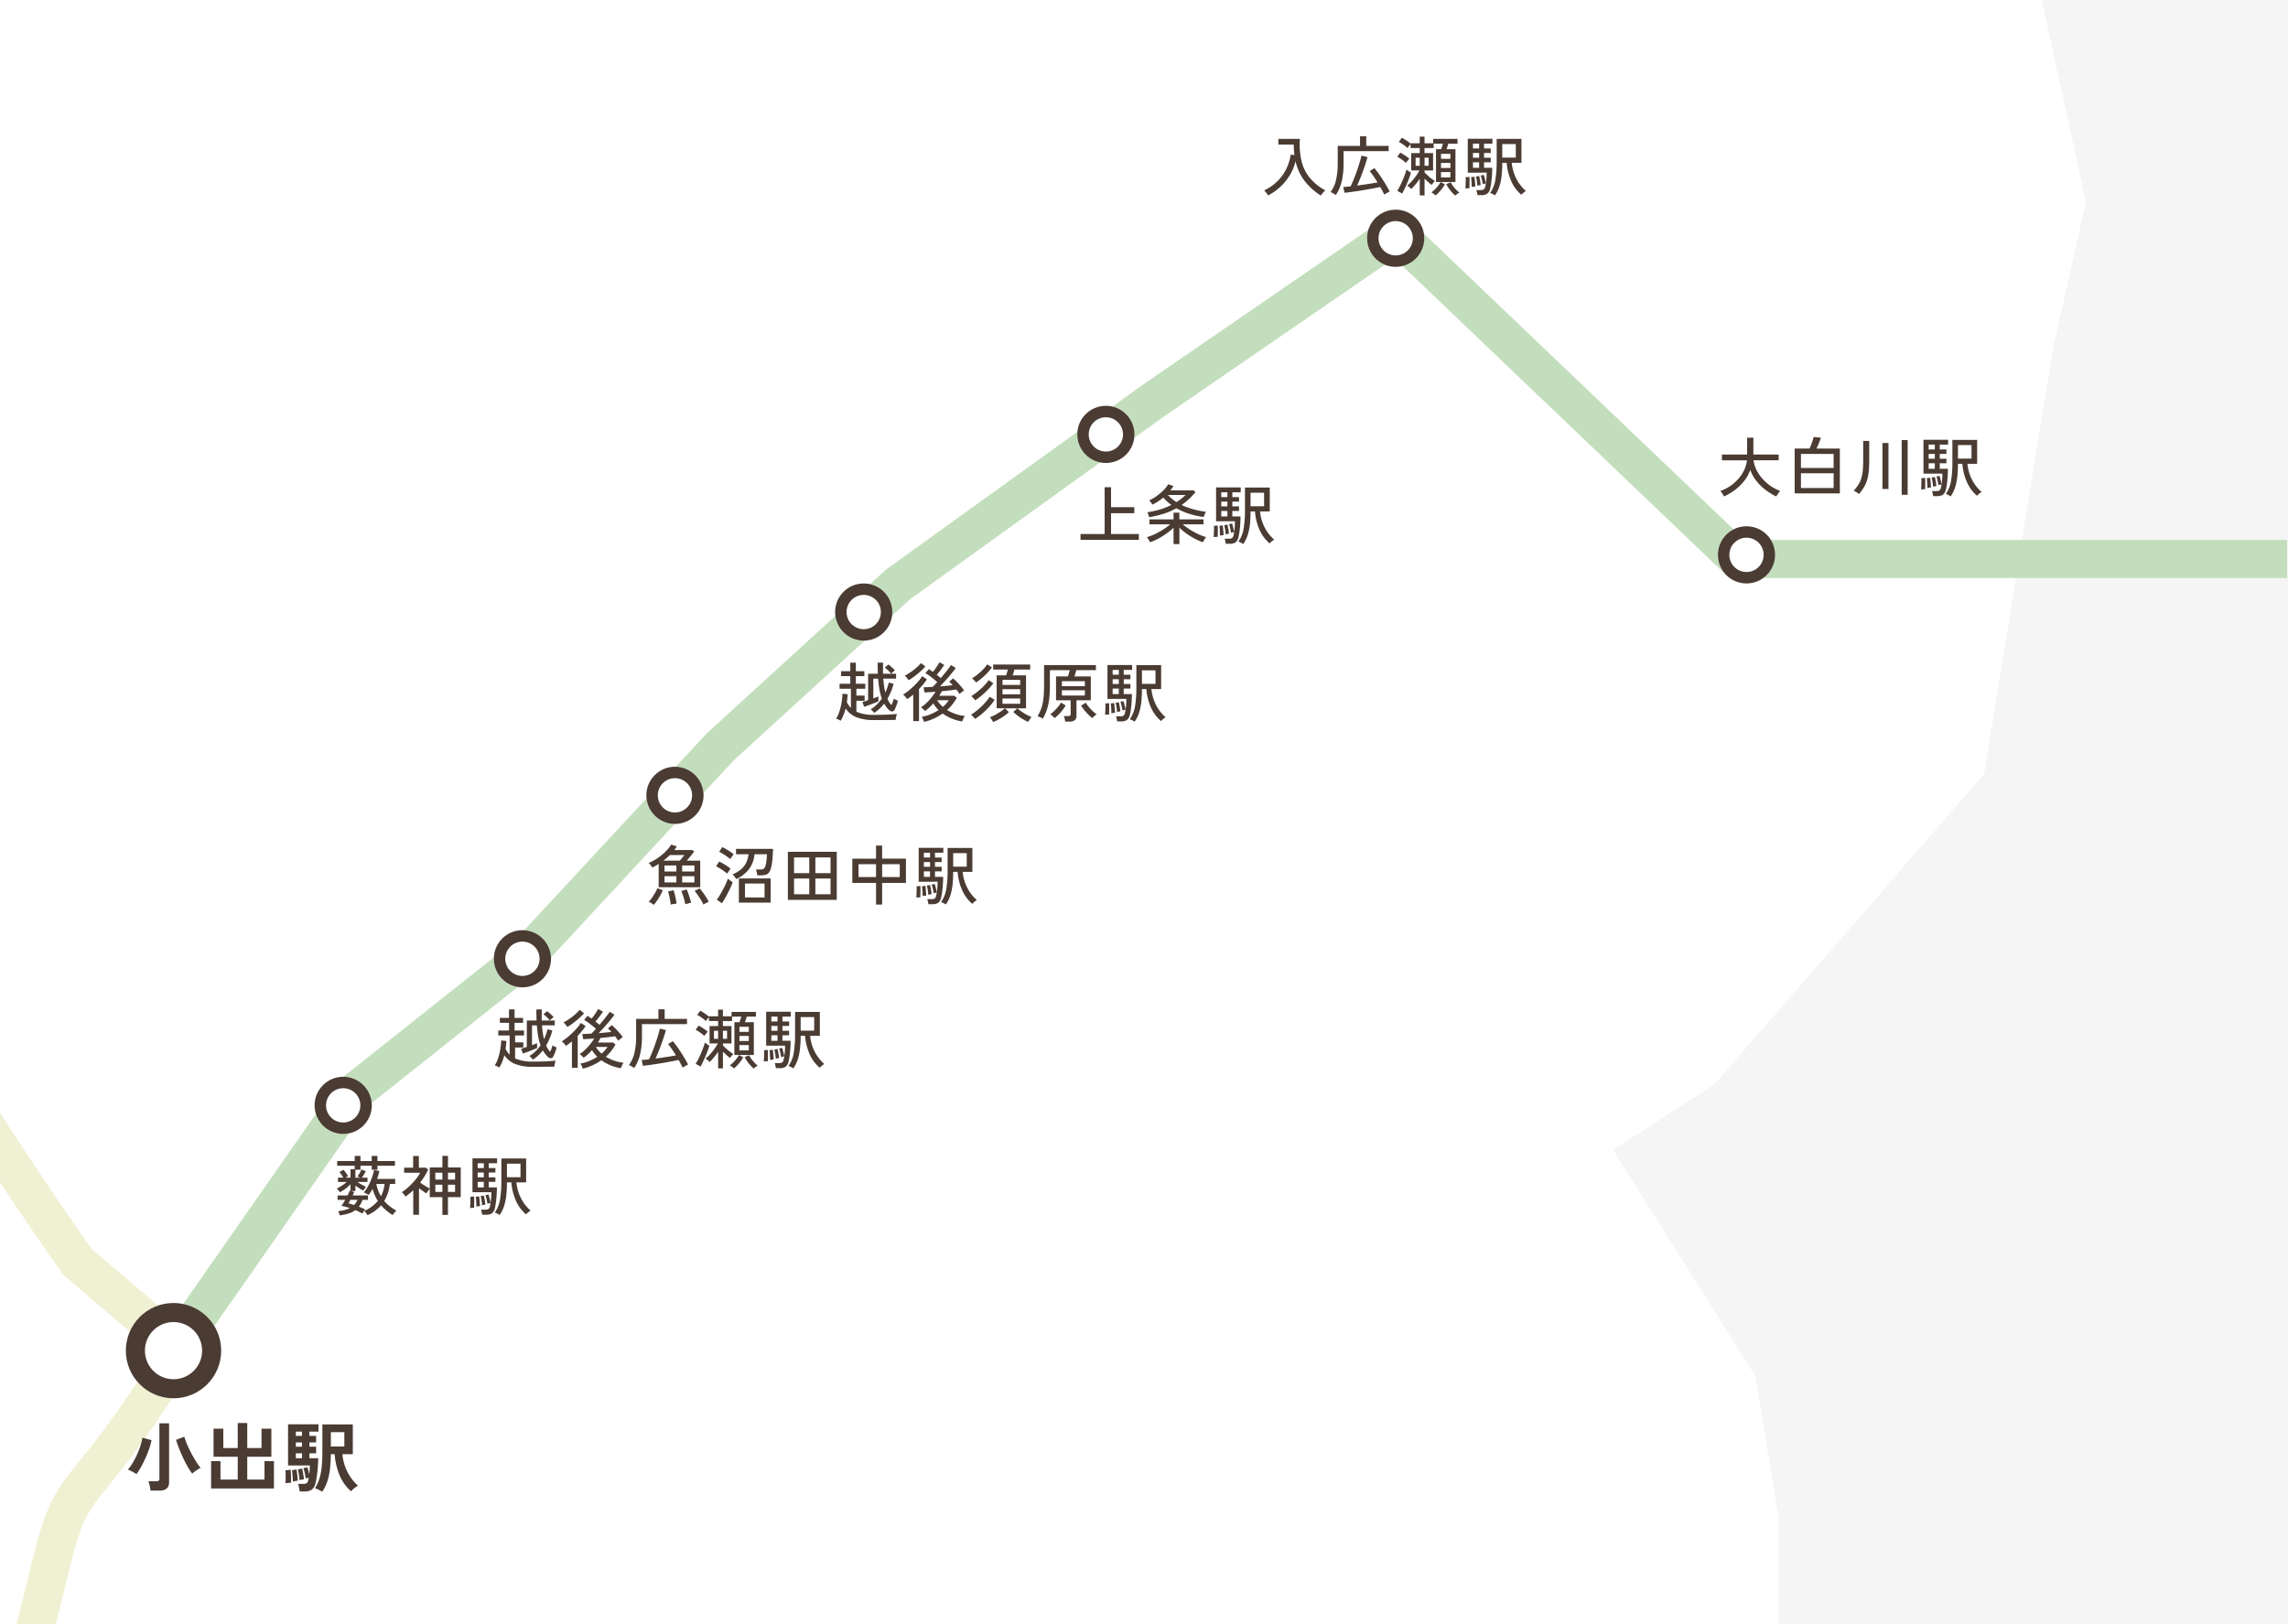 <svg xmlns="http://www.w3.org/2000/svg" xmlns:xlink="http://www.w3.org/1999/xlink" width="600" height="426" viewBox="0 0 600 426">
  <defs>
    <clipPath id="clip-path">
      <path id="パス_31753" data-name="パス 31753" d="M0,0H600V426H0Z" transform="translate(423 7786)" fill="#fff"/>
    </clipPath>
    <clipPath id="clip-path-2">
      <rect id="長方形_318" data-name="長方形 318" width="204" height="426" transform="translate(819 7835)" fill="#f5f5f5"/>
    </clipPath>
  </defs>
  <g id="グループ_1034" data-name="グループ 1034" transform="translate(-423 -7590)">
    <path id="パス_31732" data-name="パス 31732" d="M0,0H600V426H0Z" transform="translate(423 7590)" fill="#fff"/>
    <g id="グループ_872" data-name="グループ 872" transform="translate(0 -196)" clip-path="url(#clip-path)">
      <path id="パス_31752" data-name="パス 31752" d="M9825.333,1588.333A234.081,234.081,0,0,0,9783.5,1535c-27.333-26-62.25-13-68-43s39.761-56.625,45-77c6.352-24.7,6.233-29.545,14-39a249.37,249.37,0,0,0,24-34.5l-26.758-22.7s-36.056-50.658-44.409-72.138" transform="translate(-9328.333 6798.333)" fill="none" stroke="#e3e2a9" stroke-width="10" opacity="0.5"/>
    </g>
    <g id="マスクグループ_78" data-name="マスクグループ 78" transform="translate(0 -245)" clip-path="url(#clip-path-2)">
      <path id="パス_31754" data-name="パス 31754" d="M11847.333,7542l12.667,58-8.667,38.667-18,111.333-70.666,81.333L11736,7848.667l37.333,59.333,6,36.667V7978h157.334V7538Z" transform="translate(-10890 288)" fill="#f5f5f5"/>
    </g>
    <path id="パス_31996" data-name="パス 31996" d="M1.615,1.275A4.5,4.5,0,0,0,1.352.8Q1.173.51.969.238a2.676,2.676,0,0,0-.34-.391A11.1,11.1,0,0,0,3.256-1.479,11.148,11.148,0,0,0,5.4-3.383a9.785,9.785,0,0,0,1.5-2.3,8.323,8.323,0,0,0,.722-2.525H1.054V-9.724H7.667v-4.42H9.3v4.42h6.63v1.513H9.35A7.811,7.811,0,0,0,10.1-5.729a10.388,10.388,0,0,0,1.53,2.3,11.88,11.88,0,0,0,2.134,1.913A10.794,10.794,0,0,0,16.337-.187q-.136.153-.348.434t-.4.561a3.507,3.507,0,0,0-.272.468,15.767,15.767,0,0,1-2.83-1.726,13.283,13.283,0,0,1-2.4-2.355A10.207,10.207,0,0,1,8.483-5.7,9.979,9.979,0,0,1,6.868-2.771,13.147,13.147,0,0,1,4.454-.425,15.559,15.559,0,0,1,1.615,1.275Zm18.513-.8V-11.288h3.893q.2-.425.425-.986t.4-1.113q.178-.552.28-.944l1.887.2q-.2.612-.535,1.428t-.621,1.411h6.12V.476ZM21.777-.935h8.568V-4.811H21.777Zm0-5.27h8.568V-9.877H21.777ZM48.195.833V-13.515h1.564V.833Zm-11.2-.2q-.153-.119-.408-.3t-.527-.34a2.536,2.536,0,0,0-.476-.23,9.26,9.26,0,0,0,1.275-1.6,7.052,7.052,0,0,0,.765-1.726,10.757,10.757,0,0,0,.374-2.074q.1-1.147.1-2.609v-5.049h1.581v5.049q0,1.666-.119,2.915a11.731,11.731,0,0,1-.417,2.244A8.715,8.715,0,0,1,38.326-1.2,11.9,11.9,0,0,1,36.992.629ZM43.146-.68V-12.75h1.581V-.68ZM61.03,1.258a3.737,3.737,0,0,0-.62-.365,6.6,6.6,0,0,0-.638-.28,8.255,8.255,0,0,0,1.386-3.528,29.689,29.689,0,0,0,.331-4.7v-5.95h6.494v6.273h-2.55a11.526,11.526,0,0,0,1.224,4.2,10.765,10.765,0,0,0,2.5,3.2,2.2,2.2,0,0,0-.4.255q-.247.187-.467.391a4.738,4.738,0,0,0-.34.34,9.981,9.981,0,0,1-2.618-3.519,14.594,14.594,0,0,1-1.224-4.862H62.951q0,1.615-.145,3.136a14.914,14.914,0,0,1-.553,2.882A8.875,8.875,0,0,1,61.03,1.258ZM56.457,1.19Q56.423.918,56.329.5a4.825,4.825,0,0,0-.178-.638h1.1a1.576,1.576,0,0,0,.858-.178,1.308,1.308,0,0,0,.4-.825q.085-.374.17-.969t.136-1.284q.051-.688.051-1.317H53.907V-13.6h6.46v1.275H58.174v1.275h1.751v1.173H58.174v1.258h1.751v1.19H58.174v1.445h2.142Q60.316-5,60.248-4t-.179,1.862a13.809,13.809,0,0,1-.264,1.5A2.38,2.38,0,0,1,59.015.816a2.671,2.671,0,0,1-1.539.374Zm6.494-9.843H66.5v-3.553H62.951ZM53.278-.561q.034-.357.059-.918T53.371-2.6a8.219,8.219,0,0,0-.025-.9l.986-.1q.034.34.034.91t-.008,1.139q-.008.57-.025.944a4,4,0,0,0-.527,0A4.342,4.342,0,0,0,53.278-.561Zm1.666-.391q0-.323-.026-.825t-.06-.986a7,7,0,0,0-.085-.757l.884-.119q.051.323.094.808t.085.961q.042.476.042.782-.119.017-.459.059A4.636,4.636,0,0,0,54.944-.952Zm.323-5.032h1.615V-7.429H55.267Zm1.156,4.692q-.017-.34-.076-.79t-.136-.893a5.783,5.783,0,0,0-.161-.714l.833-.153q.085.306.17.757t.153.892q.068.442.085.731-.068.017-.255.051l-.366.068Q56.491-1.309,56.423-1.292ZM55.267-11.05h1.615v-1.275H55.267Zm0,2.431h1.615V-9.877H55.267Zm2.567,6.936q-.068-.493-.213-1.156a7.711,7.711,0,0,0-.314-1.105l.782-.187a6.036,6.036,0,0,1,.212.671q.11.417.2.833t.144.706q-.051.017-.229.068l-.348.1Q57.9-1.7,57.834-1.683Z" transform="translate(873.5 7718.953)" fill="#4a3b33"/>
    <path id="パス_31997" data-name="パス 31997" d="M15.368,1.292a16.445,16.445,0,0,1-4.224-3.8A13.251,13.251,0,0,1,8.738-7.735,12.543,12.543,0,0,1,7.276-4.122,14.268,14.268,0,0,1,4.794-1.037a14.012,14.012,0,0,1-3.264,2.3A4.792,4.792,0,0,0,1.063.57,5.545,5.545,0,0,0,.51-.051,12.8,12.8,0,0,0,4.029-2.5a11.789,11.789,0,0,0,2.3-3.222A12.844,12.844,0,0,0,7.48-9.469l.969.17q-.085-.663-.128-1.36t-.042-1.428H4.233v-1.479H9.877a19.774,19.774,0,0,0,.408,5.712,11.137,11.137,0,0,0,2.125,4.42A13.825,13.825,0,0,0,16.558-.051a2.687,2.687,0,0,0-.4.366q-.229.246-.442.51T15.368,1.292Zm3.944-.136a6.427,6.427,0,0,0-.688-.425,5.759,5.759,0,0,0-.706-.34,8.609,8.609,0,0,0,1.445-3.2,18.834,18.834,0,0,0,.442-4.335v-4.59h5.848v-2.516h1.632v2.516H33.15v1.377H21.335V-7.14a20.279,20.279,0,0,1-.485,4.692A11.092,11.092,0,0,1,19.312,1.156Zm12.7-.1q-.2-.425-.476-.944T30.94-.969q-.731.17-1.7.357t-2.049.374q-1.08.187-2.125.349T23.111.391Q22.2.51,21.59.578L21.25-.935l.875-.076q.484-.042,1.063-.11.289-.595.629-1.4T24.5-4.25q.34-.918.646-1.836T25.679-7.8q.229-.8.348-1.377l1.581.374q-.187.731-.5,1.7T26.418-5.1q-.374,1.037-.774,2.023t-.757,1.751q1.428-.187,2.873-.408t2.482-.425q-.527-.85-1.054-1.624a13.8,13.8,0,0,0-1.02-1.335l1.258-.765q.476.561,1.045,1.343T31.6-2.882q.561.876,1.037,1.692T33.422.255a4.473,4.473,0,0,0-.451.221q-.281.153-.553.315A4.846,4.846,0,0,0,32.011,1.054Zm9.3.2V-3.111q-.493.731-1.08,1.445A13.183,13.183,0,0,1,39.083-.425a3.859,3.859,0,0,0-.5-.476,3.766,3.766,0,0,0-.569-.408A9.464,9.464,0,0,0,39.16-2.4a16.268,16.268,0,0,0,1.156-1.428,13.085,13.085,0,0,0,.926-1.462H39.066V-9.843H41.31v-1.326H38.9v-1q-.17.187-.442.51a4.314,4.314,0,0,0-.374.493,8.188,8.188,0,0,0-1.062-.876,10.178,10.178,0,0,0-1.2-.74l.816-1.088q.544.306,1.164.714a9.391,9.391,0,0,1,1.1.833v-.085H41.31v-1.751h1.258v1.751h2.261v-1.156h6.392v1.241h-2.4q-.119.357-.238.74t-.255.722h2.346v8.6h-5.1v-8.6H46.92q.119-.323.246-.714t.229-.748H44.965v1.156h-2.4v1.326h2.244v4.556H42.568v.493a11.96,11.96,0,0,0,1.343,1.275,15.831,15.831,0,0,0,1.36,1,6.513,6.513,0,0,0-.442.51,4.051,4.051,0,0,0-.374.527,13.738,13.738,0,0,1-1.887-1.683v4.42ZM36.7.765,35.411.051a11.473,11.473,0,0,0,.7-1.224q.357-.714.7-1.513t.612-1.539a12.106,12.106,0,0,0,.408-1.3q.2.17.578.433a6.312,6.312,0,0,0,.6.383q-.153.561-.417,1.292t-.6,1.5q-.332.773-.663,1.471T36.7.765Zm8.755.51a3.759,3.759,0,0,0-.5-.434A3.988,3.988,0,0,0,44.37.459,8.7,8.7,0,0,0,45.722-.782a7.532,7.532,0,0,0,1.046-1.445l1.139.544A9.69,9.69,0,0,1,46.8-.077,10.447,10.447,0,0,1,45.458,1.275Zm5.151.017A10.09,10.09,0,0,1,49.342-.051a10.548,10.548,0,0,1-1.079-1.632l1.173-.51a7.125,7.125,0,0,0,.994,1.479A8.92,8.92,0,0,0,51.7.527a3.256,3.256,0,0,0-.578.366Q50.8,1.139,50.609,1.292ZM37.672-7.276a9.6,9.6,0,0,0-1.054-.859,10.633,10.633,0,0,0-1.207-.756l.816-1.071a13.808,13.808,0,0,1,1.224.74,10.317,10.317,0,0,1,1.139.875,2.988,2.988,0,0,0-.289.3q-.187.213-.366.434T37.672-7.276Zm9.214,3.808h2.465V-4.862H46.886Zm0-2.465h2.465V-7.259H46.886Zm0-2.4h2.465V-9.656H46.886ZM40.222-6.511H41.31V-8.619H40.222Zm2.346,0h1.088V-8.619H42.568ZM61.03,1.258a3.737,3.737,0,0,0-.62-.365,6.6,6.6,0,0,0-.638-.28,8.255,8.255,0,0,0,1.386-3.528,29.689,29.689,0,0,0,.331-4.7v-5.95h6.494v6.273h-2.55a11.526,11.526,0,0,0,1.224,4.2,10.765,10.765,0,0,0,2.5,3.2,2.2,2.2,0,0,0-.4.255q-.247.187-.467.391a4.738,4.738,0,0,0-.34.34,9.981,9.981,0,0,1-2.618-3.519,14.594,14.594,0,0,1-1.224-4.862H62.951q0,1.615-.145,3.136a14.914,14.914,0,0,1-.553,2.882A8.875,8.875,0,0,1,61.03,1.258ZM56.457,1.19Q56.423.918,56.329.5a4.825,4.825,0,0,0-.178-.638h1.1a1.576,1.576,0,0,0,.858-.178,1.308,1.308,0,0,0,.4-.825q.085-.374.17-.969t.136-1.284q.051-.688.051-1.317H53.907V-13.6h6.46v1.275H58.174v1.275h1.751v1.173H58.174v1.258h1.751v1.19H58.174v1.445h2.142Q60.316-5,60.248-4t-.179,1.862a13.809,13.809,0,0,1-.264,1.5A2.38,2.38,0,0,1,59.015.816a2.671,2.671,0,0,1-1.539.374Zm6.494-9.843H66.5v-3.553H62.951ZM53.278-.561q.034-.357.059-.918T53.371-2.6a8.219,8.219,0,0,0-.025-.9l.986-.1q.034.34.034.91t-.008,1.139q-.008.57-.025.944a4,4,0,0,0-.527,0A4.342,4.342,0,0,0,53.278-.561Zm1.666-.391q0-.323-.026-.825t-.06-.986a7,7,0,0,0-.085-.757l.884-.119q.051.323.094.808t.085.961q.042.476.042.782-.119.017-.459.059A4.636,4.636,0,0,0,54.944-.952Zm.323-5.032h1.615V-7.429H55.267Zm1.156,4.692q-.017-.34-.076-.79t-.136-.893a5.783,5.783,0,0,0-.161-.714l.833-.153q.085.306.17.757t.153.892q.068.442.085.731-.068.017-.255.051l-.366.068Q56.491-1.309,56.423-1.292ZM55.267-11.05h1.615v-1.275H55.267Zm0,2.431h1.615V-9.877H55.267Zm2.567,6.936q-.068-.493-.213-1.156a7.711,7.711,0,0,0-.314-1.105l.782-.187a6.036,6.036,0,0,1,.212.671q.11.417.2.833t.144.706q-.051.017-.229.068l-.348.1Q57.9-1.7,57.834-1.683Z" transform="translate(754 7640)" fill="#4a3b33"/>
    <path id="パス_31998" data-name="パス 31998" d="M.85.17V-1.377H7.174V-13.651H8.857v5.236h6.1v1.581h-6.1v5.457H16.15V.17ZM18.836-5.78a5.738,5.738,0,0,0-.2-.68,3.674,3.674,0,0,0-.264-.629,21.874,21.874,0,0,0,3.451-.765,19.474,19.474,0,0,0,2.856-1.139,11.938,11.938,0,0,1-2.125-1.938,14.659,14.659,0,0,1-1.351,1,12.659,12.659,0,0,1-1.5.85q-.119-.2-.383-.569a4.674,4.674,0,0,0-.45-.552,11.248,11.248,0,0,0,1.921-1.113,13.92,13.92,0,0,0,1.785-1.5,7.859,7.859,0,0,0,1.275-1.615l1.377.476a5.884,5.884,0,0,1-.382.569l-.434.57h6.12l.459.476a21.185,21.185,0,0,1-1.726,1.819,16.953,16.953,0,0,1-1.9,1.53A17.741,17.741,0,0,0,30.4-7.871a26.276,26.276,0,0,0,3.332.68,4.115,4.115,0,0,0-.212.408q-.128.272-.229.536t-.153.416a23.837,23.837,0,0,1-3.748-.833,16.388,16.388,0,0,1-3.392-1.479,17.557,17.557,0,0,1-3.222,1.411A27.657,27.657,0,0,1,18.836-5.78Zm6.409,7.055v-4.3a15.535,15.535,0,0,1-1.828,1.513A19.6,19.6,0,0,1,21.242-.162a13.681,13.681,0,0,1-2.167.944,2.447,2.447,0,0,0-.2-.417Q18.717.1,18.547-.153a2.618,2.618,0,0,0-.306-.391,13.045,13.045,0,0,0,2.049-.773,18.969,18.969,0,0,0,2.193-1.207A15.7,15.7,0,0,0,24.361-3.91h-5.44V-5.219h6.324V-6.97h1.53v1.751H33.1V-3.91h-5.44a16.623,16.623,0,0,0,1.887,1.377,18.812,18.812,0,0,0,2.193,1.2A13.328,13.328,0,0,0,33.8-.561a2.75,2.75,0,0,0-.3.382q-.178.264-.332.536t-.221.425a13.7,13.7,0,0,1-2.125-.927,19.673,19.673,0,0,1-2.2-1.36,14.477,14.477,0,0,1-1.844-1.538V1.275ZM26.01-9.741q.68-.442,1.275-.91t1.122-.96H23.766a11.684,11.684,0,0,0,1.054.994A12.38,12.38,0,0,0,26.01-9.741Zm17.51,11A3.737,3.737,0,0,0,42.9.893a6.6,6.6,0,0,0-.638-.28,8.255,8.255,0,0,0,1.385-3.528,29.689,29.689,0,0,0,.332-4.7v-5.95h6.494v6.273h-2.55a11.526,11.526,0,0,0,1.224,4.2,10.765,10.765,0,0,0,2.5,3.2,2.2,2.2,0,0,0-.4.255Q51,.544,50.779.748a4.735,4.735,0,0,0-.34.34,9.981,9.981,0,0,1-2.618-3.519A14.593,14.593,0,0,1,46.6-7.293H45.441q0,1.615-.145,3.136a14.914,14.914,0,0,1-.552,2.882A8.875,8.875,0,0,1,43.52,1.258ZM38.947,1.19Q38.913.918,38.819.5a4.825,4.825,0,0,0-.179-.638h1.105A1.576,1.576,0,0,0,40.6-.315a1.308,1.308,0,0,0,.4-.825q.085-.374.17-.969t.136-1.284q.051-.688.051-1.317H36.4V-13.6h6.46v1.275H40.664v1.275h1.751v1.173H40.664v1.258h1.751v1.19H40.664v1.445h2.142Q42.806-5,42.738-4T42.56-2.142a13.809,13.809,0,0,1-.264,1.5A2.38,2.38,0,0,1,41.506.816a2.671,2.671,0,0,1-1.539.374Zm6.494-9.843h3.553v-3.553H45.441ZM35.768-.561q.034-.357.059-.918T35.861-2.6a8.218,8.218,0,0,0-.026-.9l.986-.1q.034.34.034.91t-.008,1.139q-.008.57-.026.944a4,4,0,0,0-.527,0A4.342,4.342,0,0,0,35.768-.561Zm1.666-.391q0-.323-.026-.825t-.06-.986a7,7,0,0,0-.085-.757l.884-.119q.051.323.093.808t.085.961q.042.476.042.782-.119.017-.459.059A4.636,4.636,0,0,0,37.434-.952Zm.323-5.032h1.615V-7.429H37.757Zm1.156,4.692q-.017-.34-.076-.79T38.7-2.975a5.783,5.783,0,0,0-.161-.714l.833-.153q.085.306.17.757t.153.892q.068.442.085.731-.068.017-.255.051l-.366.068Q38.981-1.309,38.913-1.292ZM37.757-11.05h1.615v-1.275H37.757Zm0,2.431h1.615V-9.877H37.757Zm2.567,6.936q-.068-.493-.213-1.156A7.711,7.711,0,0,0,39.8-3.944l.782-.187a6.036,6.036,0,0,1,.212.671q.11.417.2.833t.145.706q-.051.017-.229.068l-.348.1Q40.392-1.7,40.324-1.683Z" transform="translate(705.501 7731.453)" fill="#4a3b33"/>
    <path id="パス_31999" data-name="パス 31999" d="M1.462,1.02A4.036,4.036,0,0,0,.884.714,4.9,4.9,0,0,0,.238.459a7.079,7.079,0,0,0,.876-1.845A16.437,16.437,0,0,0,1.692-3.74a15.254,15.254,0,0,0,.229-2.329l1.36.119a20.74,20.74,0,0,1-.2,2.091A5.761,5.761,0,0,0,4.148-2.346V-7.378H1.173V-8.687H3.978v-2.006h-2.4v-1.292h2.4v-2.227H5.44v2.227H7.667v1.292H5.44v2.006H7.922v1.309H5.576v1.8H7.735v1.36H5.576V-1.36a10.809,10.809,0,0,0,4.658.833q2.04,0,3.51-.068t2.473-.187a3.775,3.775,0,0,0-.136.434Q16-.034,15.938.289T15.861.8q-.425,0-1.1.009L13.294.825q-.782.009-1.581.009H10.234A12.427,12.427,0,0,1,5.627.111,6.234,6.234,0,0,1,2.754-2.21,12.5,12.5,0,0,1,1.462,1.02Zm8.789-2.057A1.742,1.742,0,0,0,10-1.343q-.179-.187-.365-.374a1.949,1.949,0,0,0-.323-.272,7.683,7.683,0,0,0,1.606-1.224,11.457,11.457,0,0,0,1.334-1.581,13.37,13.37,0,0,1-.595-2.227,28.99,28.99,0,0,1-.374-3.009H10.013v5.185q.391-.136.731-.272l.6-.238V-4.08q-.459.2-1.114.467t-1.335.519q-.68.255-1.275.459L7.157-3.893q.238-.068.637-.2t.858-.28v-6.936H11.2q-.017-.663-.034-1.394t0-1.513H12.58q-.017.782-.025,1.513t.009,1.394H15.98v1.275H12.631q.085,1.071.212,1.981a13.379,13.379,0,0,0,.332,1.658,13.514,13.514,0,0,0,.9-2.618l1.258.323a13.665,13.665,0,0,1-.646,1.981,15.181,15.181,0,0,1-.969,1.946,5.719,5.719,0,0,0,1.037,1.666q.187-.391.374-.85a4.26,4.26,0,0,0,.255-.833,5.978,5.978,0,0,0,.553.3l.536.264q-.153.561-.374,1.164t-.459,1.1a.788.788,0,0,1-.68.535,1.242,1.242,0,0,1-.867-.416,6.967,6.967,0,0,1-.646-.748,9.552,9.552,0,0,1-.595-.9,11.136,11.136,0,0,1-1.2,1.334A10.169,10.169,0,0,1,10.251-1.037Zm4.437-10.3a7.217,7.217,0,0,0-.765-.825,10.452,10.452,0,0,0-.9-.773l.952-.8a8.737,8.737,0,0,1,.875.714q.485.442.842.816a2.822,2.822,0,0,0-.289.221q-.2.17-.408.357T14.688-11.339ZM23.341,1.326a5.564,5.564,0,0,0-.272-.671A3.945,3.945,0,0,0,22.695,0a11.537,11.537,0,0,0,2.338-.688,12.9,12.9,0,0,0,2.1-1.1,7.75,7.75,0,0,1-1.377-1.751,14.346,14.346,0,0,1-1.088,1.1,11.162,11.162,0,0,1-1.122.9,4.473,4.473,0,0,0-.493-.518,5.937,5.937,0,0,0-.544-.451,8.769,8.769,0,0,0,1.42-1.114,14.631,14.631,0,0,0,1.326-1.445,14.879,14.879,0,0,0,1.079-1.522q-.935.068-1.708.119t-1.181.068l-.255-1.36q.442,0,1.063-.034t1.318-.068a14.967,14.967,0,0,0,1.207-1.258q-.425-.391-.986-.841t-1.122-.859a7.321,7.321,0,0,0-1-.629l.9-1.071q.238.136.51.323t.561.391q.306-.357.629-.807t.612-.91q.289-.459.476-.8l1.258.7q-.374.578-.926,1.309t-1.046,1.275q.289.221.569.451t.5.417q.527-.612,1.037-1.25t.944-1.2q.433-.561.688-.969l1.258.765q-.323.459-.808,1.063t-1.054,1.266q-.57.663-1.165,1.309T27.489-7.99q.918-.085,1.794-.161t1.556-.161q-.238-.272-.476-.5t-.442-.4l1-.884a9.552,9.552,0,0,1,1.012.935Q32.487-8.585,33-7.99a11.306,11.306,0,0,1,.816,1.054,3.882,3.882,0,0,0-.366.255q-.247.187-.476.374A2.725,2.725,0,0,0,32.64-6q-.17-.255-.382-.552t-.467-.621q-.646.1-1.674.221t-2.133.221q-.153.289-.323.595t-.357.6h3.961l.646.527A12.177,12.177,0,0,1,29.359-1.8a11.272,11.272,0,0,0,2.176,1.02,10.984,10.984,0,0,0,2.482.544,4.521,4.521,0,0,0-.4.714q-.2.425-.314.731A12.357,12.357,0,0,1,30.625.451,11.515,11.515,0,0,1,28.2-.884,14.27,14.27,0,0,1,23.341,1.326Zm-2.856-.221V-5.848a15.24,15.24,0,0,1-1.6,1.19,2.284,2.284,0,0,0-.272-.383q-.2-.246-.425-.476a2.443,2.443,0,0,0-.374-.331A11.02,11.02,0,0,0,19.1-6.741Q19.822-7.31,20.545-8t1.326-1.386a8.357,8.357,0,0,0,.943-1.292l1.258.833a15.688,15.688,0,0,1-.952,1.292Q22.593-7.905,22-7.293v8.4ZM19.278-9.622q-.221-.306-.484-.646a2.874,2.874,0,0,0-.536-.544,12.335,12.335,0,0,0,1.539-.91A15.769,15.769,0,0,0,21.318-12.9a10.724,10.724,0,0,0,1.19-1.207l1.156.9A13.706,13.706,0,0,1,22.347-11.9q-.791.7-1.607,1.309A12.9,12.9,0,0,1,19.278-9.622Zm8.993,7a8.459,8.459,0,0,0,1.547-1.751H26.741A7.548,7.548,0,0,0,28.271-2.618ZM41.446,1.36a3.021,3.021,0,0,0-.229-.4q-.161-.247-.34-.493A2.25,2.25,0,0,0,40.562.1a8.636,8.636,0,0,0,.96-.4q.553-.263,1.131-.612t1.071-.7a6.1,6.1,0,0,0,.782-.637H42.364V-10.9h2.482q.1-.34.221-.748t.221-.765H41.446v-1.309h9.707v1.309H47.022q-.221.816-.476,1.513h3.519v8.653H47.787a10.619,10.619,0,0,0,1.063.833,14,14,0,0,0,1.377.85A9.787,9.787,0,0,0,51.51.034Q51.391.17,51.2.417t-.34.493a3.517,3.517,0,0,0-.221.4A9.364,9.364,0,0,1,49.309.646a15.076,15.076,0,0,1-1.4-.935,10.952,10.952,0,0,1-1.173-1l1.02-.952h-3.2l1.02.986a9.323,9.323,0,0,1-1.215,1,15.714,15.714,0,0,1-1.5.935A12.577,12.577,0,0,1,41.446,1.36ZM36.7.527q-.187-.2-.51-.57a3.588,3.588,0,0,0-.561-.536,13.473,13.473,0,0,0,1.887-1.369A19.734,19.734,0,0,0,39.228-3.6,15.184,15.184,0,0,0,40.562-5.27l1.258.8a13.729,13.729,0,0,1-1.385,1.8A19.862,19.862,0,0,1,38.658-.927,15.861,15.861,0,0,1,36.7.527Zm.034-4.862a2.576,2.576,0,0,0-.28-.348l-.4-.434A2.12,2.12,0,0,0,35.7-5.44a16.5,16.5,0,0,0,1.725-1.241,19.654,19.654,0,0,0,1.632-1.487,10.059,10.059,0,0,0,1.215-1.471l1.207.816a14.144,14.144,0,0,1-1.3,1.564,21.905,21.905,0,0,1-1.658,1.573A18.04,18.04,0,0,1,36.737-4.335Zm.255-4.692q-.187-.221-.519-.569a3.342,3.342,0,0,0-.569-.5,14.177,14.177,0,0,0,1.462-1.037A15.027,15.027,0,0,0,38.8-12.444a9.039,9.039,0,0,0,1.079-1.326l1.241.782a11.316,11.316,0,0,1-1.156,1.411,19.5,19.5,0,0,1-1.445,1.368A18.52,18.52,0,0,1,36.992-9.027Zm6.9,5.593h4.641V-4.811H43.894Zm0-2.482h4.641V-7.259H43.894Zm0-2.465h4.641V-9.707H43.894ZM60.333,1.241A6.731,6.731,0,0,0,60.2.493a3.634,3.634,0,0,0-.221-.7h1.139a.767.767,0,0,0,.493-.127.561.561,0,0,0,.153-.451v-3.57H57.936v-6.256h3.111q.136-.391.272-.859t.221-.79H56.321v4.029a30.158,30.158,0,0,1-.187,3.6,13.969,13.969,0,0,1-.6,2.745A12.241,12.241,0,0,1,54.468.459a4.33,4.33,0,0,0-.654-.349,4.16,4.16,0,0,0-.722-.264,15.109,15.109,0,0,0,.791-1.615,9.8,9.8,0,0,0,.527-1.717A16.349,16.349,0,0,0,54.7-5.559q.094-1.156.094-2.652v-5.372h13.6v1.326H63.257q-.119.374-.247.825t-.246.825h4.284v6.256H63.291V-.323A1.461,1.461,0,0,1,62.84.867a2.109,2.109,0,0,1-1.368.374Zm-.867-6.834H65.5V-6.97H59.466Zm0-2.465H65.5V-9.367H59.466ZM57.545.323A4.8,4.8,0,0,0,57-.238a2.373,2.373,0,0,0-.6-.425,8.234,8.234,0,0,0,1.037-.867,12.909,12.909,0,0,0,1.028-1.122,7.022,7.022,0,0,0,.757-1.105l1.241.765a11.136,11.136,0,0,1-.824,1.2A13.6,13.6,0,0,1,58.616-.621,9.262,9.262,0,0,1,57.545.323Zm9.911,0a9.357,9.357,0,0,1-1.08-.952Q65.824-1.19,65.331-1.8A12.01,12.01,0,0,1,64.5-2.958l1.241-.765a7.766,7.766,0,0,0,.773,1.1,11.957,11.957,0,0,0,1.037,1.105A9.114,9.114,0,0,0,68.6-.663a2.717,2.717,0,0,0-.587.425A4.535,4.535,0,0,0,67.456.323Zm11.084.935a3.737,3.737,0,0,0-.62-.365,6.6,6.6,0,0,0-.638-.28,8.255,8.255,0,0,0,1.386-3.528A29.689,29.689,0,0,0,79-7.616v-5.95h6.494v6.273h-2.55a11.526,11.526,0,0,0,1.224,4.2,10.765,10.765,0,0,0,2.5,3.2,2.2,2.2,0,0,0-.4.255Q86.02.544,85.8.748a4.738,4.738,0,0,0-.34.34,9.981,9.981,0,0,1-2.618-3.519,14.594,14.594,0,0,1-1.224-4.862H80.461q0,1.615-.145,3.136a14.915,14.915,0,0,1-.552,2.882A8.875,8.875,0,0,1,78.54,1.258ZM73.967,1.19Q73.933.918,73.84.5a4.826,4.826,0,0,0-.178-.638h1.1a1.576,1.576,0,0,0,.859-.178,1.308,1.308,0,0,0,.4-.825q.085-.374.17-.969t.136-1.284q.051-.688.051-1.317H71.417V-13.6h6.46v1.275H75.684v1.275h1.751v1.173H75.684v1.258h1.751v1.19H75.684v1.445h2.142Q77.826-5,77.758-4t-.179,1.862a13.809,13.809,0,0,1-.263,1.5A2.38,2.38,0,0,1,76.525.816a2.671,2.671,0,0,1-1.538.374Zm6.494-9.843h3.553v-3.553H80.461ZM70.788-.561q.034-.357.06-.918T70.882-2.6a8.217,8.217,0,0,0-.025-.9l.986-.1q.034.34.034.91t-.008,1.139q-.009.57-.025.944a4,4,0,0,0-.527,0A4.342,4.342,0,0,0,70.788-.561Zm1.666-.391q0-.323-.026-.825t-.059-.986a7,7,0,0,0-.085-.757l.884-.119q.051.323.093.808t.085.961q.042.476.042.782-.119.017-.459.059A4.636,4.636,0,0,0,72.454-.952Zm.323-5.032h1.615V-7.429H72.777Zm1.156,4.692q-.017-.34-.076-.79t-.136-.893a5.784,5.784,0,0,0-.162-.714l.833-.153q.085.306.17.757t.153.892q.068.442.085.731-.068.017-.255.051l-.365.068Q74-1.309,73.933-1.292ZM72.777-11.05h1.615v-1.275H72.777Zm0,2.431h1.615V-9.877H72.777Zm2.567,6.936q-.068-.493-.213-1.156a7.711,7.711,0,0,0-.314-1.105l.782-.187a6.034,6.034,0,0,1,.213.671q.11.417.2.833t.145.706q-.051.017-.229.068l-.349.1Q75.412-1.7,75.344-1.683Z" transform="translate(642 7778.047)" fill="#4a3b33"/>
    <path id="パス_32000" data-name="パス 32000" d="M3.23-3.264v-6.12q-.425.272-.842.51t-.842.442A2.181,2.181,0,0,0,1.3-8.823Q1.122-9.061.927-9.3A2.115,2.115,0,0,0,.6-9.639a12.233,12.233,0,0,0,2.329-1.249A14.548,14.548,0,0,0,5-12.589a10.843,10.843,0,0,0,1.53-1.861l1.445.459a5.418,5.418,0,0,1-.3.493q-.161.238-.348.476H12.07l.459.391q-.187.272-.536.705t-.722.884q-.374.451-.68.807h3.536v6.97ZM1.938,1.36q-.119-.1-.374-.281T1.037.74A2.134,2.134,0,0,0,.6.527a5.01,5.01,0,0,0,.629-.7q.34-.442.671-.969t.6-1.02a7.6,7.6,0,0,0,.4-.85L4.3-2.465A12.327,12.327,0,0,1,3.655-1.13Q3.264-.425,2.822.221A11.072,11.072,0,0,1,1.938,1.36Zm13.039-.068a13.018,13.018,0,0,0-.655-1.2q-.417-.689-.867-1.352a9.575,9.575,0,0,0-.807-1.054l1.309-.629a8.985,8.985,0,0,1,.858,1.029q.467.637.884,1.3A12.24,12.24,0,0,1,16.354.544q-.153.068-.425.2t-.544.289A3.93,3.93,0,0,0,14.977,1.292ZM4.454-10.234h4.3q.289-.323.654-.756T10-11.713H6.188A19.861,19.861,0,0,1,4.454-10.234ZM10.2,1.207A9.511,9.511,0,0,0,9.953.077q-.178-.654-.391-1.292t-.4-1.062l1.411-.408a9.207,9.207,0,0,1,.417,1.029q.23.655.434,1.335A10.672,10.672,0,0,1,11.713.833a3.418,3.418,0,0,0-.493.093q-.306.076-.6.153T10.2,1.207Zm-3.825.085A11.239,11.239,0,0,0,6.231.162Q6.12-.476,5.976-1.1a10.753,10.753,0,0,0-.3-1.063l1.445-.323a8.806,8.806,0,0,1,.314,1.037q.161.646.3,1.318t.187,1.165a3.305,3.305,0,0,0-.5.051l-.612.1A2.6,2.6,0,0,0,6.375,1.292ZM9.384-4.522H12.6V-6.154H9.384Zm0-2.873H12.6V-8.976H9.384ZM4.76-4.522H7.871V-6.154H4.76Zm0-2.873H7.871V-8.976H4.76Zm19.5,8.16V-5.576h8.33V.765Zm-.68-6.171a3.618,3.618,0,0,0-.272-.4q-.187-.247-.383-.476a2.5,2.5,0,0,0-.348-.348,8.991,8.991,0,0,0,2.21-1.3,5.2,5.2,0,0,0,1.351-1.7,7.524,7.524,0,0,0,.672-2.287h-3.3v-1.411h9.707q-.068,1.87-.2,3.12a11.617,11.617,0,0,1-.365,2.015,3.051,3.051,0,0,1-.578,1.156,1.666,1.666,0,0,1-.824.519,4.368,4.368,0,0,1-1.122.128H29.087a5.069,5.069,0,0,0-.128-.756q-.111-.484-.2-.774h1.224a1.651,1.651,0,0,0,.663-.119.981.981,0,0,0,.459-.5,4.464,4.464,0,0,0,.315-1.19q.127-.807.212-2.184H28.356A7.526,7.526,0,0,1,26.945-8.05,9,9,0,0,1,23.579-5.406ZM25.857-.578h5.134V-4.233H25.857ZM19.822.935,18.462,0a11.726,11.726,0,0,0,.8-1.182q.425-.706.842-1.5t.757-1.538a11.506,11.506,0,0,0,.51-1.292l.391.306q.238.187.476.366t.391.28a12.218,12.218,0,0,1-.5,1.258q-.331.731-.748,1.53T20.553-.255Q20.145.459,19.822.935ZM21.2-6.817a8.593,8.593,0,0,0-.833-.672q-.527-.382-1.088-.731a6.511,6.511,0,0,0-.986-.518L19.074-10a9.989,9.989,0,0,1,1.037.527q.561.323,1.088.672a6.41,6.41,0,0,1,.884.689q-.085.1-.272.365t-.366.527A3.943,3.943,0,0,0,21.2-6.817Zm.8-3.825a7.888,7.888,0,0,0-.833-.663q-.527-.374-1.088-.723a8.121,8.121,0,0,0-.986-.535l.816-1.224a10.89,10.89,0,0,1,1,.518q.578.332,1.122.7a6.759,6.759,0,0,1,.867.672q-.085.1-.281.357t-.374.51A3.457,3.457,0,0,0,22-10.642ZM37.111.051V-12.563H49.929V.051Zm1.615-1.479h3.995V-5.559H38.726Zm0-5.525h3.995v-4.131H38.726Zm5.593,5.525H48.3V-5.559H44.319Zm0-5.525H48.3v-4.131H44.319ZM60.231,1.275V-4.4H54.009v-6.358h6.222V-14.2h1.6v3.434h6.239V-4.4H61.829V1.275Zm1.6-7.208h4.624V-9.316H61.829Zm-6.188,0h4.59V-9.316h-4.59Zm22.9,7.191a3.737,3.737,0,0,0-.62-.365,6.6,6.6,0,0,0-.638-.28,8.255,8.255,0,0,0,1.386-3.528A29.689,29.689,0,0,0,79-7.616v-5.95h6.494v6.273h-2.55a11.526,11.526,0,0,0,1.224,4.2,10.765,10.765,0,0,0,2.5,3.2,2.2,2.2,0,0,0-.4.255Q86.02.544,85.8.748a4.738,4.738,0,0,0-.34.34,9.981,9.981,0,0,1-2.618-3.519,14.594,14.594,0,0,1-1.224-4.862H80.461q0,1.615-.145,3.136a14.915,14.915,0,0,1-.552,2.882A8.875,8.875,0,0,1,78.54,1.258ZM73.967,1.19Q73.933.918,73.84.5a4.826,4.826,0,0,0-.178-.638h1.1a1.576,1.576,0,0,0,.859-.178,1.308,1.308,0,0,0,.4-.825q.085-.374.17-.969t.136-1.284q.051-.688.051-1.317H71.417V-13.6h6.46v1.275H75.684v1.275h1.751v1.173H75.684v1.258h1.751v1.19H75.684v1.445h2.142Q77.826-5,77.758-4t-.179,1.862a13.809,13.809,0,0,1-.263,1.5A2.38,2.38,0,0,1,76.525.816a2.671,2.671,0,0,1-1.538.374Zm6.494-9.843h3.553v-3.553H80.461ZM70.788-.561q.034-.357.06-.918T70.882-2.6a8.217,8.217,0,0,0-.025-.9l.986-.1q.034.34.034.91t-.008,1.139q-.009.57-.025.944a4,4,0,0,0-.527,0A4.342,4.342,0,0,0,70.788-.561Zm1.666-.391q0-.323-.026-.825t-.059-.986a7,7,0,0,0-.085-.757l.884-.119q.051.323.093.808t.085.961q.042.476.042.782-.119.017-.459.059A4.636,4.636,0,0,0,72.454-.952Zm.323-5.032h1.615V-7.429H72.777Zm1.156,4.692q-.017-.34-.076-.79t-.136-.893a5.784,5.784,0,0,0-.162-.714l.833-.153q.085.306.17.757t.153.892q.068.442.085.731-.068.017-.255.051l-.365.068Q74-1.309,73.933-1.292ZM72.777-11.05h1.615v-1.275H72.777Zm0,2.431h1.615V-9.877H72.777Zm2.567,6.936q-.068-.493-.213-1.156a7.711,7.711,0,0,0-.314-1.105l.782-.187a6.034,6.034,0,0,1,.213.671q.11.417.2.833t.145.706q-.051.017-.229.068l-.349.1Q75.412-1.7,75.344-1.683Z" transform="translate(592.5 7826)" fill="#4a3b33"/>
    <path id="パス_32001" data-name="パス 32001" d="M1.462,1.02A4.036,4.036,0,0,0,.884.714,4.9,4.9,0,0,0,.238.459a7.079,7.079,0,0,0,.876-1.845A16.437,16.437,0,0,0,1.692-3.74a15.254,15.254,0,0,0,.229-2.329l1.36.119a20.74,20.74,0,0,1-.2,2.091A5.761,5.761,0,0,0,4.148-2.346V-7.378H1.173V-8.687H3.978v-2.006h-2.4v-1.292h2.4v-2.227H5.44v2.227H7.667v1.292H5.44v2.006H7.922v1.309H5.576v1.8H7.735v1.36H5.576V-1.36a10.809,10.809,0,0,0,4.658.833q2.04,0,3.51-.068t2.473-.187a3.775,3.775,0,0,0-.136.434Q16-.034,15.938.289T15.861.8q-.425,0-1.1.009L13.294.825q-.782.009-1.581.009H10.234A12.427,12.427,0,0,1,5.627.111,6.234,6.234,0,0,1,2.754-2.21,12.5,12.5,0,0,1,1.462,1.02Zm8.789-2.057A1.742,1.742,0,0,0,10-1.343q-.179-.187-.365-.374a1.949,1.949,0,0,0-.323-.272,7.683,7.683,0,0,0,1.606-1.224,11.457,11.457,0,0,0,1.334-1.581,13.37,13.37,0,0,1-.595-2.227,28.99,28.99,0,0,1-.374-3.009H10.013v5.185q.391-.136.731-.272l.6-.238V-4.08q-.459.2-1.114.467t-1.335.519q-.68.255-1.275.459L7.157-3.893q.238-.068.637-.2t.858-.28v-6.936H11.2q-.017-.663-.034-1.394t0-1.513H12.58q-.017.782-.025,1.513t.009,1.394H15.98v1.275H12.631q.085,1.071.212,1.981a13.379,13.379,0,0,0,.332,1.658,13.514,13.514,0,0,0,.9-2.618l1.258.323a13.665,13.665,0,0,1-.646,1.981,15.181,15.181,0,0,1-.969,1.946,5.719,5.719,0,0,0,1.037,1.666q.187-.391.374-.85a4.26,4.26,0,0,0,.255-.833,5.978,5.978,0,0,0,.553.3l.536.264q-.153.561-.374,1.164t-.459,1.1a.788.788,0,0,1-.68.535,1.242,1.242,0,0,1-.867-.416,6.967,6.967,0,0,1-.646-.748,9.552,9.552,0,0,1-.595-.9,11.136,11.136,0,0,1-1.2,1.334A10.169,10.169,0,0,1,10.251-1.037Zm4.437-10.3a7.217,7.217,0,0,0-.765-.825,10.452,10.452,0,0,0-.9-.773l.952-.8a8.737,8.737,0,0,1,.875.714q.485.442.842.816a2.822,2.822,0,0,0-.289.221q-.2.17-.408.357T14.688-11.339ZM23.341,1.326a5.564,5.564,0,0,0-.272-.671A3.945,3.945,0,0,0,22.695,0a11.537,11.537,0,0,0,2.338-.688,12.9,12.9,0,0,0,2.1-1.1,7.75,7.75,0,0,1-1.377-1.751,14.346,14.346,0,0,1-1.088,1.1,11.162,11.162,0,0,1-1.122.9,4.473,4.473,0,0,0-.493-.518,5.937,5.937,0,0,0-.544-.451,8.769,8.769,0,0,0,1.42-1.114,14.631,14.631,0,0,0,1.326-1.445,14.879,14.879,0,0,0,1.079-1.522q-.935.068-1.708.119t-1.181.068l-.255-1.36q.442,0,1.063-.034t1.318-.068a14.967,14.967,0,0,0,1.207-1.258q-.425-.391-.986-.841t-1.122-.859a7.321,7.321,0,0,0-1-.629l.9-1.071q.238.136.51.323t.561.391q.306-.357.629-.807t.612-.91q.289-.459.476-.8l1.258.7q-.374.578-.926,1.309t-1.046,1.275q.289.221.569.451t.5.417q.527-.612,1.037-1.25t.944-1.2q.433-.561.688-.969l1.258.765q-.323.459-.808,1.063t-1.054,1.266q-.57.663-1.165,1.309T27.489-7.99q.918-.085,1.794-.161t1.556-.161q-.238-.272-.476-.5t-.442-.4l1-.884a9.552,9.552,0,0,1,1.012.935Q32.487-8.585,33-7.99a11.306,11.306,0,0,1,.816,1.054,3.882,3.882,0,0,0-.366.255q-.247.187-.476.374A2.725,2.725,0,0,0,32.64-6q-.17-.255-.382-.552t-.467-.621q-.646.1-1.674.221t-2.133.221q-.153.289-.323.595t-.357.6h3.961l.646.527A12.177,12.177,0,0,1,29.359-1.8a11.272,11.272,0,0,0,2.176,1.02,10.984,10.984,0,0,0,2.482.544,4.521,4.521,0,0,0-.4.714q-.2.425-.314.731A12.357,12.357,0,0,1,30.625.451,11.515,11.515,0,0,1,28.2-.884,14.27,14.27,0,0,1,23.341,1.326Zm-2.856-.221V-5.848a15.24,15.24,0,0,1-1.6,1.19,2.284,2.284,0,0,0-.272-.383q-.2-.246-.425-.476a2.443,2.443,0,0,0-.374-.331A11.02,11.02,0,0,0,19.1-6.741Q19.822-7.31,20.545-8t1.326-1.386a8.357,8.357,0,0,0,.943-1.292l1.258.833a15.688,15.688,0,0,1-.952,1.292Q22.593-7.905,22-7.293v8.4ZM19.278-9.622q-.221-.306-.484-.646a2.874,2.874,0,0,0-.536-.544,12.335,12.335,0,0,0,1.539-.91A15.769,15.769,0,0,0,21.318-12.9a10.724,10.724,0,0,0,1.19-1.207l1.156.9A13.706,13.706,0,0,1,22.347-11.9q-.791.7-1.607,1.309A12.9,12.9,0,0,1,19.278-9.622Zm8.993,7a8.459,8.459,0,0,0,1.547-1.751H26.741A7.548,7.548,0,0,0,28.271-2.618Zm8.551,3.774a6.426,6.426,0,0,0-.688-.425,5.759,5.759,0,0,0-.705-.34,8.609,8.609,0,0,0,1.445-3.2,18.835,18.835,0,0,0,.442-4.335v-4.59h5.848v-2.516H44.8v2.516H50.66v1.377H38.845V-7.14a20.279,20.279,0,0,1-.485,4.692A11.092,11.092,0,0,1,36.822,1.156Zm12.7-.1q-.2-.425-.476-.944t-.6-1.08q-.731.17-1.7.357T44.7-.238q-1.079.187-2.125.349T40.622.391Q39.712.51,39.1.578L38.76-.935l.875-.076q.485-.042,1.063-.11.289-.595.629-1.4t.68-1.725q.34-.918.646-1.836T43.188-7.8q.229-.8.349-1.377l1.581.374q-.187.731-.5,1.7T43.928-5.1q-.374,1.037-.773,2.023T42.4-1.326q1.428-.187,2.873-.408t2.482-.425q-.527-.85-1.054-1.624a13.8,13.8,0,0,0-1.02-1.335l1.258-.765q.476.561,1.046,1.343t1.131,1.658q.561.876,1.037,1.692T50.932.255a4.473,4.473,0,0,0-.45.221q-.281.153-.553.315A4.846,4.846,0,0,0,49.521,1.054Zm9.3.2V-3.111q-.493.731-1.08,1.445A13.183,13.183,0,0,1,56.593-.425a3.859,3.859,0,0,0-.5-.476,3.766,3.766,0,0,0-.569-.408A9.464,9.464,0,0,0,56.669-2.4a16.268,16.268,0,0,0,1.156-1.428,13.085,13.085,0,0,0,.926-1.462H56.576V-9.843H58.82v-1.326H56.406v-1q-.17.187-.442.51a4.315,4.315,0,0,0-.374.493,8.188,8.188,0,0,0-1.062-.876,10.178,10.178,0,0,0-1.2-.74l.816-1.088q.544.306,1.164.714a9.391,9.391,0,0,1,1.1.833v-.085H58.82v-1.751h1.258v1.751h2.261v-1.156h6.392v1.241h-2.4q-.119.357-.238.74t-.255.722h2.346v8.6h-5.1v-8.6H64.43q.119-.323.246-.714t.229-.748H62.475v1.156h-2.4v1.326h2.244v4.556H60.078v.493a11.96,11.96,0,0,0,1.343,1.275,15.832,15.832,0,0,0,1.36,1,6.514,6.514,0,0,0-.442.51,4.051,4.051,0,0,0-.374.527,13.738,13.738,0,0,1-1.887-1.683v4.42ZM54.213.765,52.921.051a11.473,11.473,0,0,0,.7-1.224q.357-.714.7-1.513t.612-1.539a12.106,12.106,0,0,0,.408-1.3q.2.17.578.433a6.312,6.312,0,0,0,.6.383q-.153.561-.417,1.292t-.6,1.5q-.332.773-.663,1.471T54.213.765Zm8.755.51a3.759,3.759,0,0,0-.5-.434A3.988,3.988,0,0,0,61.88.459,8.7,8.7,0,0,0,63.231-.782a7.533,7.533,0,0,0,1.046-1.445l1.139.544A9.69,9.69,0,0,1,64.311-.077,10.447,10.447,0,0,1,62.968,1.275Zm5.151.017A10.09,10.09,0,0,1,66.853-.051a10.547,10.547,0,0,1-1.079-1.632l1.173-.51A7.125,7.125,0,0,0,67.94-.714,8.921,8.921,0,0,0,69.207.527a3.255,3.255,0,0,0-.578.366Q68.306,1.139,68.119,1.292ZM55.182-7.276a9.6,9.6,0,0,0-1.054-.859,10.633,10.633,0,0,0-1.207-.756l.816-1.071a13.808,13.808,0,0,1,1.224.74,10.317,10.317,0,0,1,1.139.875,2.988,2.988,0,0,0-.289.3q-.187.213-.365.434T55.182-7.276ZM64.4-3.468h2.465V-4.862H64.4Zm0-2.465h2.465V-7.259H64.4Zm0-2.4h2.465V-9.656H64.4ZM57.732-6.511H58.82V-8.619H57.732Zm2.346,0h1.088V-8.619H60.078ZM78.54,1.258a3.737,3.737,0,0,0-.62-.365,6.6,6.6,0,0,0-.638-.28,8.255,8.255,0,0,0,1.386-3.528A29.689,29.689,0,0,0,79-7.616v-5.95h6.494v6.273h-2.55a11.526,11.526,0,0,0,1.224,4.2,10.765,10.765,0,0,0,2.5,3.2,2.2,2.2,0,0,0-.4.255Q86.02.544,85.8.748a4.738,4.738,0,0,0-.34.34,9.981,9.981,0,0,1-2.618-3.519,14.594,14.594,0,0,1-1.224-4.862H80.461q0,1.615-.145,3.136a14.915,14.915,0,0,1-.552,2.882A8.875,8.875,0,0,1,78.54,1.258ZM73.967,1.19Q73.933.918,73.84.5a4.826,4.826,0,0,0-.178-.638h1.1a1.576,1.576,0,0,0,.859-.178,1.308,1.308,0,0,0,.4-.825q.085-.374.17-.969t.136-1.284q.051-.688.051-1.317H71.417V-13.6h6.46v1.275H75.684v1.275h1.751v1.173H75.684v1.258h1.751v1.19H75.684v1.445h2.142Q77.826-5,77.758-4t-.179,1.862a13.809,13.809,0,0,1-.263,1.5A2.38,2.38,0,0,1,76.525.816a2.671,2.671,0,0,1-1.538.374Zm6.494-9.843h3.553v-3.553H80.461ZM70.788-.561q.034-.357.06-.918T70.882-2.6a8.217,8.217,0,0,0-.025-.9l.986-.1q.034.34.034.91t-.008,1.139q-.009.57-.025.944a4,4,0,0,0-.527,0A4.342,4.342,0,0,0,70.788-.561Zm1.666-.391q0-.323-.026-.825t-.059-.986a7,7,0,0,0-.085-.757l.884-.119q.051.323.093.808t.085.961q.042.476.042.782-.119.017-.459.059A4.636,4.636,0,0,0,72.454-.952Zm.323-5.032h1.615V-7.429H72.777Zm1.156,4.692q-.017-.34-.076-.79t-.136-.893a5.784,5.784,0,0,0-.162-.714l.833-.153q.085.306.17.757t.153.892q.068.442.085.731-.068.017-.255.051l-.365.068Q74-1.309,73.933-1.292ZM72.777-11.05h1.615v-1.275H72.777Zm0,2.431h1.615V-9.877H72.777Zm2.567,6.936q-.068-.493-.213-1.156a7.711,7.711,0,0,0-.314-1.105l.782-.187a6.034,6.034,0,0,1,.213.671q.11.417.2.833t.145.706q-.051.017-.229.068l-.349.1Q75.412-1.7,75.344-1.683Z" transform="translate(552.5 7869)" fill="#4a3b33"/>
    <path id="パス_32002" data-name="パス 32002" d="M1.615,1.36q-.034-.1-.111-.323T1.343.587A2.463,2.463,0,0,0,1.19.238,8.979,8.979,0,0,0,4.267-.544q-.544-.187-1.1-.332T2.057-1.139q.2-.289.459-.706t.51-.876H1.037V-3.876H3.621q.187-.34.332-.663t.263-.595l.2.068V-6.817A10.515,10.515,0,0,1,3.111-5.653a10.6,10.6,0,0,1-1.479.944q-.119-.17-.374-.493a3.157,3.157,0,0,0-.442-.476,10.955,10.955,0,0,0,1.352-.773,13.276,13.276,0,0,0,1.283-.96H1.139V-8.534H2.55q-.221-.374-.519-.79A6.754,6.754,0,0,0,1.5-10l1.071-.612q.323.374.629.807t.578.875q-.119.068-.315.17t-.382.221H4.42v-2.193h1.1v-.935H.918V-12.9H5.525v-1.343h1.5V-12.9H9.979v-1.343h1.5V-12.9h4.59v1.241h-4.59v1.037h-1.5v-1.037H7.021v1.037H5.7v2.091H6.953l-.391-.179a2.449,2.449,0,0,0-.323-.128,8.964,8.964,0,0,0,.587-.918,10.154,10.154,0,0,0,.467-.918l1.139.442a8.263,8.263,0,0,1-.484.859q-.3.467-.553.842H8.874v1.122H6.239a11.544,11.544,0,0,0,1.114.7q.586.323,1.114.561-.085.1-.229.306t-.281.408l-.2.306q-.51-.272-1.037-.621T5.7-6.477v1.445H4.539l.85.272q-.085.2-.187.425t-.221.459H8.993V-2.72H7.6q-.221.527-.459.969A5.845,5.845,0,0,1,6.6-.918q.459.17.876.349t.79.366a4.891,4.891,0,0,0-.4.544Q7.616.714,7.514.9A8.391,8.391,0,0,0,6.63.408Q6.171.187,5.7-.017A6.107,6.107,0,0,1,3.987.842,13.183,13.183,0,0,1,1.615,1.36Zm7.259-.051A4.343,4.343,0,0,0,8.483.74,3.654,3.654,0,0,0,7.99.2a9.551,9.551,0,0,0,3.6-2.635A11.832,11.832,0,0,1,10.2-5.593q-.238.425-.493.825a8.288,8.288,0,0,1-.544.757q-.221-.136-.6-.34a4.654,4.654,0,0,0-.663-.306A9.876,9.876,0,0,0,9.121-6.477a16.257,16.257,0,0,0,.918-2.091,14.4,14.4,0,0,0,.569-2.006l1.377.306a13.869,13.869,0,0,1-.6,2.057h4.743v1.326H14.739A10.972,10.972,0,0,1,13.26-2.414a9.56,9.56,0,0,0,1.445,1.385A12.859,12.859,0,0,0,16.439.1q-.119.119-.323.349T15.734.91q-.179.229-.264.366a14.01,14.01,0,0,1-3.043-2.55A9.451,9.451,0,0,1,10.863.153,11.594,11.594,0,0,1,8.874,1.309Zm3.519-4.964a7.889,7.889,0,0,0,.612-1.5,11.186,11.186,0,0,0,.357-1.726H11.186A10.661,10.661,0,0,0,12.393-3.655ZM5.355-1.36a4.984,4.984,0,0,0,.5-.629,4.535,4.535,0,0,0,.4-.731H4.4q-.136.255-.272.493t-.255.442q.34.068.714.178T5.355-1.36Zm23.154,2.6V-3.417H25.194V-5.61a6.265,6.265,0,0,0-.476.6,6.227,6.227,0,0,0-.391.6q-.408-.255-.926-.612t-1.028-.748v6.97h-1.5V-5.236q-.476.442-.977.859T18.87-3.57a2.8,2.8,0,0,0-.272-.383q-.187-.229-.391-.45a2.739,2.739,0,0,0-.34-.323,13.157,13.157,0,0,0,1.87-1.462,17.932,17.932,0,0,0,1.717-1.827,11.792,11.792,0,0,0,1.241-1.811H18.479v-1.326h2.363v-3.06h1.5v3.06h1.87l.561.51a16.534,16.534,0,0,1-.952,1.768,18.246,18.246,0,0,1-1.139,1.632q.595.425,1.309.867t1.207.7V-11.22h3.315v-3.026h1.462v3.026H33.32v7.8H29.971V1.241Zm1.462-6.035h1.87V-6.681h-1.87Zm-3.315,0h1.853V-6.681H26.656Zm3.315-3.23h1.87V-9.843h-1.87Zm-3.315,0h1.853V-9.843H26.656ZM43.52,1.258A3.737,3.737,0,0,0,42.9.893a6.6,6.6,0,0,0-.638-.28,8.255,8.255,0,0,0,1.385-3.528,29.689,29.689,0,0,0,.332-4.7v-5.95h6.494v6.273h-2.55a11.526,11.526,0,0,0,1.224,4.2,10.765,10.765,0,0,0,2.5,3.2,2.2,2.2,0,0,0-.4.255Q51,.544,50.779.748a4.735,4.735,0,0,0-.34.34,9.981,9.981,0,0,1-2.618-3.519A14.593,14.593,0,0,1,46.6-7.293H45.441q0,1.615-.145,3.136a14.914,14.914,0,0,1-.552,2.882A8.875,8.875,0,0,1,43.52,1.258ZM38.947,1.19Q38.913.918,38.819.5a4.825,4.825,0,0,0-.179-.638h1.105A1.576,1.576,0,0,0,40.6-.315a1.308,1.308,0,0,0,.4-.825q.085-.374.17-.969t.136-1.284q.051-.688.051-1.317H36.4V-13.6h6.46v1.275H40.664v1.275h1.751v1.173H40.664v1.258h1.751v1.19H40.664v1.445h2.142Q42.806-5,42.738-4T42.56-2.142a13.809,13.809,0,0,1-.264,1.5A2.38,2.38,0,0,1,41.506.816a2.671,2.671,0,0,1-1.539.374Zm6.494-9.843h3.553v-3.553H45.441ZM35.768-.561q.034-.357.059-.918T35.861-2.6a8.218,8.218,0,0,0-.026-.9l.986-.1q.034.34.034.91t-.008,1.139q-.008.57-.026.944a4,4,0,0,0-.527,0A4.342,4.342,0,0,0,35.768-.561Zm1.666-.391q0-.323-.026-.825t-.06-.986a7,7,0,0,0-.085-.757l.884-.119q.051.323.093.808t.085.961q.042.476.042.782-.119.017-.459.059A4.636,4.636,0,0,0,37.434-.952Zm.323-5.032h1.615V-7.429H37.757Zm1.156,4.692q-.017-.34-.076-.79T38.7-2.975a5.783,5.783,0,0,0-.161-.714l.833-.153q.085.306.17.757t.153.892q.068.442.085.731-.068.017-.255.051l-.366.068Q38.981-1.309,38.913-1.292ZM37.757-11.05h1.615v-1.275H37.757Zm0,2.431h1.615V-9.877H37.757Zm2.567,6.936q-.068-.493-.213-1.156A7.711,7.711,0,0,0,39.8-3.944l.782-.187a6.036,6.036,0,0,1,.212.671q.11.417.2.833t.145.706q-.051.017-.229.068l-.348.1Q40.392-1.7,40.324-1.683Z" transform="translate(510.5 7907.453)" fill="#4a3b33"/>
    <path id="パス_32003" data-name="パス 32003" d="M6.46,1.22A6.4,6.4,0,0,0,6.35.41q-.09-.47-.2-.93a4.005,4.005,0,0,0-.23-.72H8a1.042,1.042,0,0,0,.61-.14.636.636,0,0,0,.19-.54V-16.44h2.54V-.94q0,2.16-2.58,2.16ZM17.42-3.24a13.722,13.722,0,0,1-1.2-1.81q-.62-1.09-1.21-2.34T13.94-9.88q-.48-1.24-.78-2.22l2.18-.82a18.33,18.33,0,0,0,.77,2.13q.49,1.15,1.1,2.29t1.23,2.12A14.855,14.855,0,0,0,19.6-4.76a8.139,8.139,0,0,0-.79.46q-.43.28-.8.56A5.789,5.789,0,0,0,17.42-3.24ZM2.8-3.12q-.5-.32-1.16-.67a7,7,0,0,0-1.1-.49A13.91,13.91,0,0,0,1.79-6.05,21.06,21.06,0,0,0,2.92-8.2a21.451,21.451,0,0,0,.89-2.28,15.824,15.824,0,0,0,.55-2.18l2.38.64a16.669,16.669,0,0,1-.62,2.26Q5.7-8.54,5.15-7.32T3.99-5.01A19.265,19.265,0,0,1,2.8-3.12ZM22.36.66V-6.52h2.46v4.84h4.52V-7.66H23v-7.36h2.56v5.06h3.78v-6.56h2.5v6.56h3.74v-5.06h2.58v7.36H31.84v5.98h4.52V-6.52h2.48V.66Zm29.14.86a5.623,5.623,0,0,0-.93-.54,8.92,8.92,0,0,0-.97-.4,10.573,10.573,0,0,0,1.18-2.57,15.926,15.926,0,0,0,.59-3.11q.17-1.74.17-4v-7.04h7.98v7.8H56.78a13.331,13.331,0,0,0,1.35,4.69A11.974,11.974,0,0,0,60.88-.08a5.977,5.977,0,0,0-.97.67,9.343,9.343,0,0,0-.87.79,11.2,11.2,0,0,1-2.92-4.04,17.415,17.415,0,0,1-1.36-5.68h-1q-.02,1.94-.2,3.67A16.812,16.812,0,0,1,52.9-1.4,11.311,11.311,0,0,1,51.5,1.52Zm-5.92-.08q-.02-.26-.09-.65T45.34.03a2.508,2.508,0,0,0-.18-.57h1.28a2.11,2.11,0,0,0,.92-.16,1.189,1.189,0,0,0,.48-.84q.06-.24.12-.64-.2.06-.44.12a2.974,2.974,0,0,0-.34.1q-.08-.58-.25-1.37a9.877,9.877,0,0,0-.37-1.33l1.04-.26q.1.32.24.83t.26,1.01q.06-.58.11-1.18t.05-1.12H42.54v-10.8h7.98v1.92H48.14v1.12H49.9v1.72H48.14v1.12H49.9v1.74H48.14v1.28h2.3q0,1.18-.1,2.4t-.25,2.29a16.081,16.081,0,0,1-.35,1.83A2.814,2.814,0,0,1,48.73.98a3.373,3.373,0,0,1-1.89.46Zm8.18-11.8H57.3v-3.76H53.76ZM41.84-.72q.04-.44.06-1.06t.01-1.25a9.166,9.166,0,0,0-.07-1.07l1.38-.16q.04.4.07,1.03t.04,1.27q.01.64-.01,1.12-.32,0-.73.03A7.473,7.473,0,0,0,41.84-.72Zm1.96-.46q0-.36-.04-.94t-.09-1.15q-.05-.57-.09-.87l1.18-.18q.06.38.13.92t.13,1.09a8.8,8.8,0,0,1,.06.93q-.2.02-.62.09Zm1.74-.36q-.02-.4-.09-.93t-.16-1.05a6.8,6.8,0,0,0-.19-.84l1.12-.2q.1.36.2.88t.18,1.03q.08.51.1.87l-.34.07q-.24.05-.48.09A1.834,1.834,0,0,0,45.54-1.54Zm-.96-5.74H46.2V-8.56H44.58Zm0-3.02H46.2v-1.12H44.58Zm0-2.84H46.2v-1.12H44.58Z" transform="translate(456 7979.793)" fill="#4a3b33"/>
    <path id="パス_31755" data-name="パス 31755" d="M11280,6362.667l49.333-70.667,45.334-36,50.666-54.667,46.667-42.667,66.667-48,64-44L11692,6152h144.25" transform="translate(-10813.5 1584.627)" fill="none" stroke="#c3debc" stroke-width="10"/>
    <g id="楕円形_358" data-name="楕円形 358" transform="translate(456 7931.793)" fill="#fff" stroke="#4a3b33" stroke-width="5">
      <circle cx="12.5" cy="12.5" r="12.5" stroke="none"/>
      <circle cx="12.5" cy="12.5" r="10" fill="none"/>
    </g>
    <g id="楕円形_359" data-name="楕円形 359" transform="translate(505.5 7872.453)" fill="#fff" stroke="#4a3b33" stroke-width="3">
      <circle cx="7.5" cy="7.5" r="7.5" stroke="none"/>
      <circle cx="7.5" cy="7.5" r="6" fill="none"/>
    </g>
    <g id="楕円形_360" data-name="楕円形 360" transform="translate(552.5 7834)" fill="#fff" stroke="#4a3b33" stroke-width="3">
      <circle cx="7.5" cy="7.5" r="7.5" stroke="none"/>
      <circle cx="7.5" cy="7.5" r="6" fill="none"/>
    </g>
    <g id="楕円形_361" data-name="楕円形 361" transform="translate(592.5 7791.127)" fill="#fff" stroke="#4a3b33" stroke-width="3">
      <circle cx="7.5" cy="7.5" r="7.5" stroke="none"/>
      <circle cx="7.5" cy="7.5" r="6" fill="none"/>
    </g>
    <g id="楕円形_362" data-name="楕円形 362" transform="translate(642 7743.047)" fill="#fff" stroke="#4a3b33" stroke-width="3">
      <circle cx="7.5" cy="7.5" r="7.5" stroke="none"/>
      <circle cx="7.5" cy="7.5" r="6" fill="none"/>
    </g>
    <g id="楕円形_363" data-name="楕円形 363" transform="translate(705.501 7696.453)" fill="#fff" stroke="#4a3b33" stroke-width="3">
      <circle cx="7.5" cy="7.5" r="7.5" stroke="none"/>
      <circle cx="7.5" cy="7.5" r="6" fill="none"/>
    </g>
    <g id="楕円形_364" data-name="楕円形 364" transform="translate(781.5 7645)" fill="#fff" stroke="#4a3b33" stroke-width="3">
      <circle cx="7.5" cy="7.5" r="7.5" stroke="none"/>
      <circle cx="7.5" cy="7.5" r="6" fill="none"/>
    </g>
    <g id="楕円形_365" data-name="楕円形 365" transform="translate(873.5 7728.047)" fill="#fff" stroke="#4a3b33" stroke-width="3">
      <circle cx="7.5" cy="7.5" r="7.5" stroke="none"/>
      <circle cx="7.5" cy="7.5" r="6" fill="none"/>
    </g>
  </g>
</svg>
